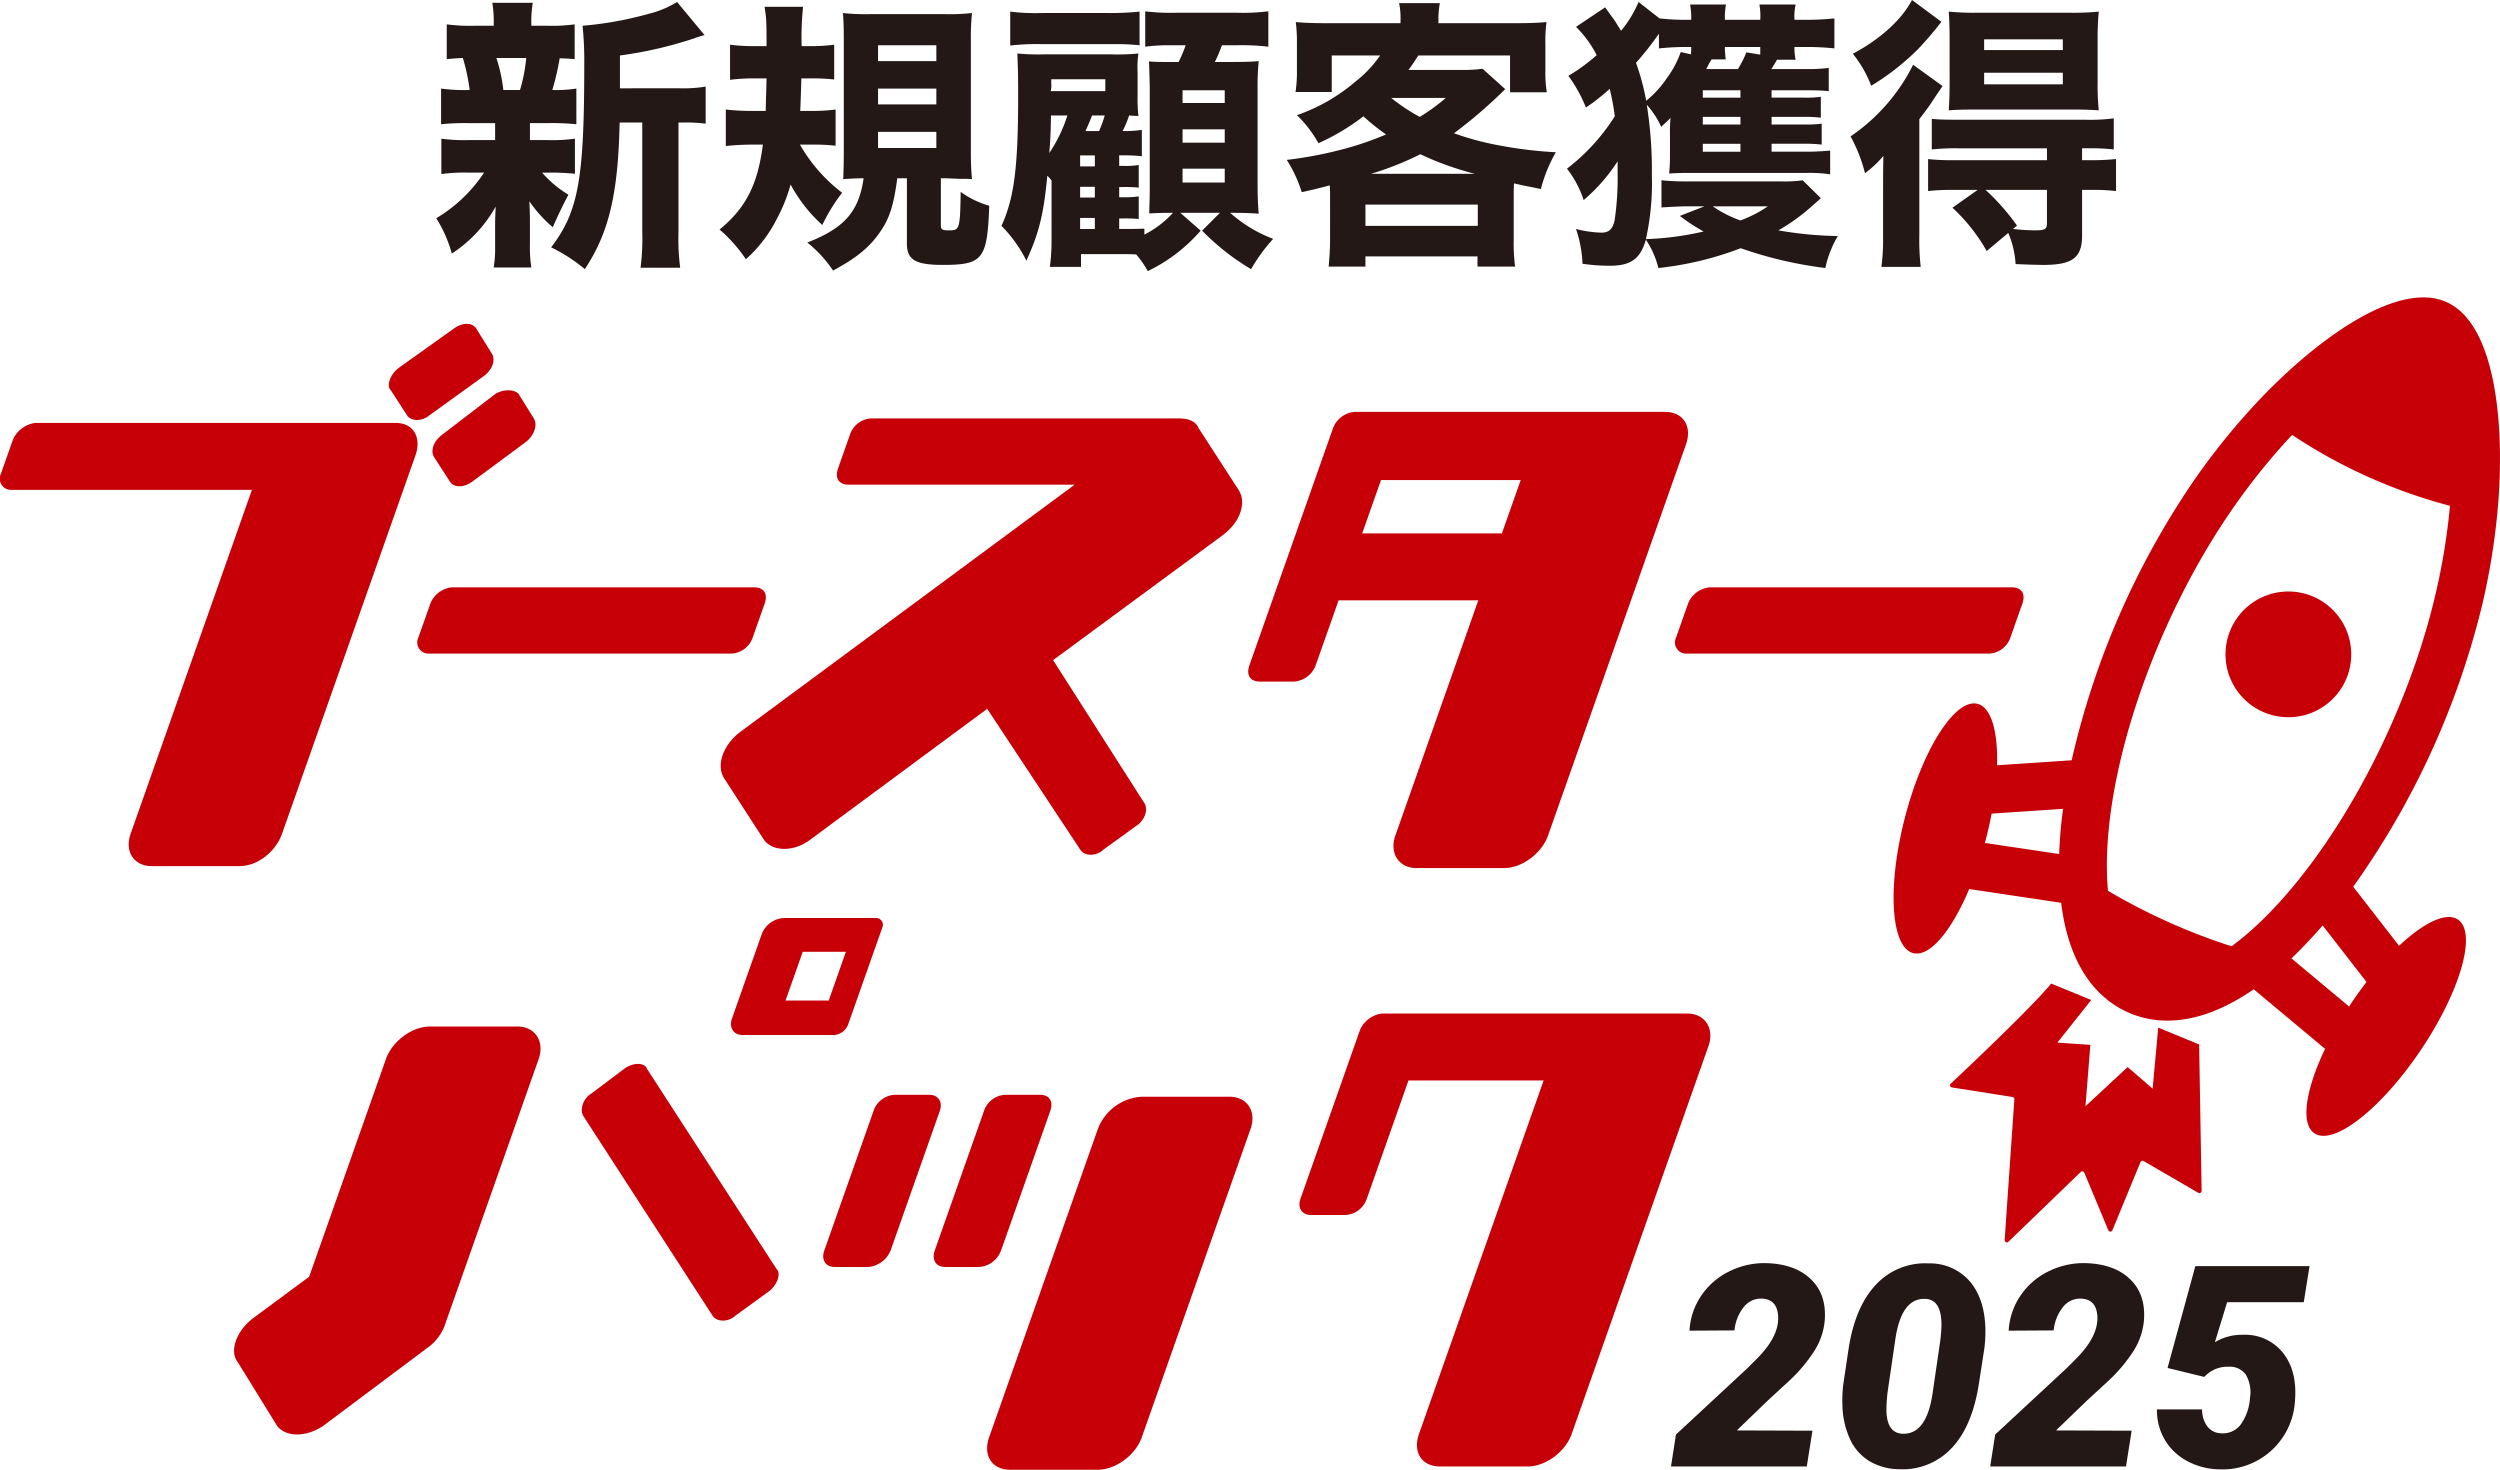 <svg xmlns="http://www.w3.org/2000/svg" xmlns:xlink="http://www.w3.org/1999/xlink" width="515.487" height="303.049" viewBox="0 0 515.487 303.049">
  <defs>
    <clipPath id="clip-path">
      <rect id="長方形_33" data-name="長方形 33" width="515.487" height="303.049" fill="none"/>
    </clipPath>
  </defs>
  <g id="グループ_19" data-name="グループ 19" clip-path="url(#clip-path)">
    <path id="パス_31" data-name="パス 31" d="M526.62,162.721a12.963,12.963,0,1,0-6.515-17.136,12.965,12.965,0,0,0,6.515,17.136" transform="translate(-60.077 -15.967)" fill="#c70008"/>
    <path id="パス_32" data-name="パス 32" d="M557.922,197.637c-2.418-1.626-7.04.635-12.131,5.41l-9.455-12.18a168.345,168.345,0,0,0,26.532-57.853,141.448,141.448,0,0,0,3.174-19.049c1.684-17.215-.047-38.978-10.457-43.646s-27.82,8.49-39.559,21.167a143.471,143.471,0,0,0-12.141,15.049,168.3,168.3,0,0,0-25.6,58.262L462.9,165.822c.187-6.976-1.194-11.933-4.02-12.66-4.617-1.195-11.338,9.344-15,23.53s-2.894,26.668,1.728,27.863c3.4.875,7.927-4.608,11.547-13.21l18.961,2.837c1.738,14.153,8.244,20.1,13.724,22.563s14.243,3.372,25.981-4.733l14.715,12.283c-4.024,8.421-5.111,15.454-2.2,17.411,3.964,2.661,13.8-5.048,21.972-17.22s11.582-24.189,7.618-26.849m-45.964-85.414a132.338,132.338,0,0,1,11.308-14.014c.163-.172.315-.323.471-.5a108.365,108.365,0,0,0,15.67,8.647,108.883,108.883,0,0,0,16.862,5.965c-.02.243-.034.461-.053.7a133.212,133.212,0,0,1-2.961,17.737c-6.438,27.384-22.638,56.316-39.4,70.345-.82.684-1.7,1.374-2.613,2.043a126.428,126.428,0,0,1-13.055-5.011,127.651,127.651,0,0,1-12.423-6.427c-.1-1.127-.171-2.241-.2-3.306-.648-21.85,10.2-53.176,26.394-76.182m-51.349,68.794c.456-1.772.846-3.517,1.165-5.221l14.73-.985a91.514,91.514,0,0,0-.8,9.316l-15.321-2.286c.073-.278.155-.542.225-.824M523.6,205.641c2.17-2.056,4.315-4.338,6.433-6.786l9.047,11.654q-1.59,2.062-3.128,4.344c-.163.241-.307.478-.465.716Z" transform="translate(-51.116 -8.029)" fill="#c70008"/>
    <path id="パス_33" data-name="パス 33" d="M506.092,241.916l-8.435-3.473-1.152,12.584-5.153-4.454-8.7,8.081L483.666,242l-6.8-.465,6.976-8.786-8.257-3.393C471.33,234.6,454.869,250,454.869,250a.444.444,0,0,0-.111.464.473.473,0,0,0,.362.312l12.484,1.973a.456.456,0,0,1,.388.487l-2,29a.469.469,0,0,0,.265.451.452.452,0,0,0,.508-.088l14.915-14.392a.447.447,0,0,1,.409-.119.466.466,0,0,1,.335.273l4.943,11.864a.453.453,0,0,0,.422.283.448.448,0,0,0,.421-.288l5.784-14.035a.457.457,0,0,1,.282-.262.481.481,0,0,1,.378.039l11.259,6.542a.448.448,0,0,0,.457,0,.466.466,0,0,0,.234-.4Z" transform="translate(-52.642 -26.552)" fill="#c70008"/>
    <path id="パス_34" data-name="パス 34" d="M85.663,102.647l-27.5,77.982c-1.323,3.752-5.042,6.7-8.794,6.7H31.282c-3.617,0-5.66-2.948-4.337-6.7l25-70.88H2.37A2.311,2.311,0,0,1,.2,106.4l2.5-7.1a5.9,5.9,0,0,1,4.532-3.349H81.594c3.752,0,5.344,3.082,4.069,6.7m-5.056-13.4c-1.009-.937-.158-3.349,1.654-4.689l11.277-8.039c1.812-1.34,3.821-1.34,4.689,0l3.162,5.091c.867,1.341.158,3.349-1.654,4.69L88.593,94.339c-1.545,1.34-3.823,1.34-4.689,0Zm27.7,10.72-10.873,8.039c-1.813,1.341-3.823,1.341-4.69,0L89.54,103.05c-.867-1.341-.159-3.349,1.654-4.69l11.014-8.442c1.672-.937,3.681-.937,4.691,0l3.161,5.091c.867,1.341.064,3.619-1.749,4.958" transform="translate(0 -8.742)" fill="#c70008"/>
    <path id="パス_35" data-name="パス 35" d="M168.938,140.309l-2.457,6.968a4.879,4.879,0,0,1-4.532,3.35H99.716a2.312,2.312,0,0,1-2.166-3.35l2.456-6.968a5.308,5.308,0,0,1,4.531-3.349h62.233c2.009,0,2.877,1.339,2.168,3.349" transform="translate(-11.269 -15.855)" fill="#c70008"/>
    <path id="パス_36" data-name="パス 36" d="M462.226,140.309l-2.457,6.968a4.879,4.879,0,0,1-4.532,3.35H393a2.312,2.312,0,0,1-2.166-3.35l2.456-6.968a5.308,5.308,0,0,1,4.531-3.349h62.233c2.009,0,2.877,1.339,2.168,3.349" transform="translate(-45.221 -15.855)" fill="#c70008"/>
    <path id="パス_37" data-name="パス 37" d="M253.76,181.572l-6.84,4.958c-1.41,1.34-3.822,1.34-4.69,0L223.01,157.455,186.4,184.52c-3.263,2.411-7.55,2.411-9.379,0l-8.239-12.729c-1.734-2.681-.222-6.969,3.4-9.648l68.867-50.916H194.429c-2.01,0-2.876-1.34-2.168-3.348l2.457-6.969a4.877,4.877,0,0,1,4.531-3.349h62.971c1.74,0,3.655.268,4.381,2.009l8.239,12.729c1.734,2.681.317,6.7-3.307,9.381L236.6,147.406l18.812,29.478c.868,1.34.065,3.617-1.654,4.689" transform="translate(-19.456 -11.294)" fill="#c70008"/>
    <path id="パス_38" data-name="パス 38" d="M381.338,102.746l-28.446,80.663c-1.276,3.617-5.311,6.7-9.063,6.7H325.744c-3.617,0-5.611-3.082-4.335-6.7l17.1-48.5H309.707l-4.726,13.4a5.151,5.151,0,0,1-4.528,3.349h-6.969c-2.009,0-2.876-1.34-2.168-3.349L308.563,99.4a5.165,5.165,0,0,1,4.53-3.35H377c3.752,0,5.66,2.949,4.337,6.7M343.38,121.1l3.875-10.987H318.449L314.573,121.1Z" transform="translate(-33.696 -11.119)" fill="#c70008"/>
    <path id="パス_39" data-name="パス 39" d="M98.248,297.416a10.011,10.011,0,0,1-3.9,5.359L72.87,318.853c-3.484,2.279-7.5,2.279-9.379,0l-8.1-13.13c-1.876-2.28-.363-6.567,3.26-9.246l11.417-8.44L85.9,243.15c1.275-3.617,5.31-6.7,9.06-6.7H113.05c3.617,0,5.611,3.082,4.336,6.7Zm68.184-10.987c1.01.937.16,3.348-1.654,4.688l-6.84,4.958c-1.408,1.34-3.821,1.34-4.689,0l-26.624-41.135c-.867-1.34-.016-3.752,1.653-4.689l6.754-5.091c1.813-1.34,4.223-1.34,4.689,0Zm21.8-70.345-7.09,20.1a3.409,3.409,0,0,1-2.717,2.009H159.4c-2.009,0-2.735-1.742-2.168-3.35l6.142-17.419a5.169,5.169,0,0,1,4.532-3.349h19.024a1.4,1.4,0,0,1,1.3,2.011M168.293,231.09h8.9l3.544-10.048h-8.9Z" transform="translate(-6.319 -24.782)" fill="#c70008"/>
    <path id="パス_40" data-name="パス 40" d="M216,258.639l-10.159,28.808a5.5,5.5,0,0,1-4.531,3.349h-6.966c-2.011,0-2.783-1.608-2.17-3.349l10.161-28.808a4.874,4.874,0,0,1,4.53-3.35h6.967c1.741,0,2.876,1.34,2.168,3.35m22.777,0-10.161,28.808a5.158,5.158,0,0,1-4.53,3.349h-6.967c-2.01,0-2.783-1.608-2.17-3.349l10.16-28.808a4.877,4.877,0,0,1,4.532-3.35h6.966c2.011,0,2.878,1.34,2.17,3.35m41.281,3.753-22.4,63.51c-1.323,3.752-5.445,6.7-9.062,6.7H230.515c-3.751,0-5.66-2.948-4.337-6.7l22.4-63.51a10.325,10.325,0,0,1,9.062-6.7h18.087c3.617,0,5.66,2.947,4.337,6.7" transform="translate(-22.223 -29.553)" fill="#c70008"/>
    <path id="パス_41" data-name="パス 41" d="M387.358,243.049,359.149,323.04c-1.323,3.752-5.445,6.7-9.062,6.7H332c-3.75,0-5.657-2.948-4.335-6.7l25.7-72.889H325.5l-8.6,24.385a4.877,4.877,0,0,1-4.532,3.349H305.4c-1.742,0-2.878-1.339-2.168-3.349L315.52,239.7a5.688,5.688,0,0,1,4.532-3.35h62.969c3.617,0,5.612,3.082,4.337,6.7" transform="translate(-35.079 -27.361)" fill="#c70008"/>
    <path id="パス_42" data-name="パス 42" d="M417.658,336.476h-28l1.021-6.581,14.7-13.646,2.014-2.014q4.738-4.767,4.341-8.994-.312-3.292-3.4-3.377a4.481,4.481,0,0,0-3.7,1.774,9.073,9.073,0,0,0-1.887,4.781l-9.277.056a14.163,14.163,0,0,1,2.355-7.107,14.662,14.662,0,0,1,5.688-5.035,16.2,16.2,0,0,1,7.589-1.788q6.042.114,9.361,3.277t2.894,8.553a13.949,13.949,0,0,1-2.086,6.185,31.864,31.864,0,0,1-5.319,6.326l-4.312,3.973-6.412,6.184,15.6.057Z" transform="translate(-45.108 -34.097)" fill="#231815"/>
    <path id="パス_43" data-name="パス 43" d="M441.348,337.05a12.293,12.293,0,0,1-6.143-1.66,10.264,10.264,0,0,1-4.043-4.624,17.486,17.486,0,0,1-1.531-6.937,26.405,26.405,0,0,1,.17-4.228l1.078-7.207q1.3-8.707,5.589-13.319a13.821,13.821,0,0,1,10.923-4.468,10.906,10.906,0,0,1,8.44,3.631q3.048,3.519,3.277,9.59a29.03,29.03,0,0,1-.2,4.226l-1.135,7.349q-1.362,8.823-5.631,13.305a13.831,13.831,0,0,1-10.795,4.341m8.425-26.271a32.424,32.424,0,0,0,.284-3.489q0-5.193-3.29-5.363-5.051-.255-6.27,8.653l-1.5,10.213a32.178,32.178,0,0,0-.285,3.49q-.142,5.248,3.263,5.448,5.136.255,6.327-8.88Z" transform="translate(-49.733 -34.104)" fill="#231815"/>
    <path id="パス_44" data-name="パス 44" d="M492.094,336.476h-28l1.021-6.581,14.7-13.646,2.014-2.014q4.738-4.767,4.341-8.994-.312-3.292-3.4-3.377a4.481,4.481,0,0,0-3.7,1.774,9.073,9.073,0,0,0-1.887,4.781l-9.277.056a14.163,14.163,0,0,1,2.355-7.107,14.662,14.662,0,0,1,5.688-5.035,16.2,16.2,0,0,1,7.589-1.788q6.042.114,9.361,3.277t2.894,8.553a13.949,13.949,0,0,1-2.086,6.185,31.865,31.865,0,0,1-5.319,6.326l-4.312,3.973-6.412,6.184,15.6.057Z" transform="translate(-53.725 -34.097)" fill="#231815"/>
    <path id="パス_45" data-name="パス 45" d="M505.162,316.245l5.731-20.994H534.44l-1.19,7.433h-15.8l-2.525,8.255a10.708,10.708,0,0,1,5.7-1.531,10,10,0,0,1,8.384,3.773q2.937,3.773,2.425,9.872a14.956,14.956,0,0,1-15.548,14.1,14.509,14.509,0,0,1-6.653-1.7,11.732,11.732,0,0,1-4.639-4.412,11.9,11.9,0,0,1-1.616-6.256h9.306a5.829,5.829,0,0,0,1.106,3.547,3.688,3.688,0,0,0,2.951,1.39,4.583,4.583,0,0,0,3.858-1.745,10.46,10.46,0,0,0,1.958-5.574,7.194,7.194,0,0,0-.851-4.78,4.021,4.021,0,0,0-3.547-1.632,6.5,6.5,0,0,0-5.022,2.1Z" transform="translate(-58.226 -34.179)" fill="#231815"/>
    <path id="パス_46" data-name="パス 46" d="M121.044,28.939h3.618a34.734,34.734,0,0,0,5.66-.292v7.237a47.942,47.942,0,0,0-5.66-.233h-1.109a23.047,23.047,0,0,0,5.426,4.551c-1.225,2.334-2.275,4.494-3.208,6.71a26.528,26.528,0,0,1-4.844-5.368c.117,2.451.117,3.326.117,4.2v4.668a27.026,27.026,0,0,0,.292,4.785h-7.761a24.858,24.858,0,0,0,.292-4.493V46.271c0-.992.057-2.334.117-3.618a27.712,27.712,0,0,1-9.046,9.687,27.147,27.147,0,0,0-3.21-7.294,30.385,30.385,0,0,0,9.862-9.4h-3.209a35.684,35.684,0,0,0-5.6.292V28.647a35.543,35.543,0,0,0,5.718.292h5.369v-3.5h-5.544a48.28,48.28,0,0,0-5.6.234V18.318a35.914,35.914,0,0,0,5.894.292,40.966,40.966,0,0,0-1.4-6.595c-1.459.059-2.159.118-3.326.234V5.072a36.02,36.02,0,0,0,5.777.292h3.91v-.35a23.889,23.889,0,0,0-.292-4.377h8.345a22.619,22.619,0,0,0-.292,4.377v.35h3.21a35.211,35.211,0,0,0,5.718-.292V12.25c-1.167-.117-1.576-.117-3.092-.175a52.6,52.6,0,0,1-1.517,6.535,27.694,27.694,0,0,0,4.96-.292v7.353a49.388,49.388,0,0,0-5.66-.234h-3.91ZM119,18.61a33.444,33.444,0,0,0,1.283-6.595H114.1a2.55,2.55,0,0,1,.233.643,31.674,31.674,0,0,1,1.226,5.952Zm32.912-.35a28.73,28.73,0,0,0,5.368-.35v7.645a29.531,29.531,0,0,0-4.494-.234h-1.109V47.9a45.862,45.862,0,0,0,.351,7.353h-8.169a47.247,47.247,0,0,0,.349-7.353V25.321h-4.668c-.292,14.706-2.218,22.759-7.177,30.229a33.325,33.325,0,0,0-6.945-4.494c5.6-7.353,6.828-13.888,6.828-37.58a69.826,69.826,0,0,0-.351-8.111,73.252,73.252,0,0,0,13.6-2.451A20.512,20.512,0,0,0,151.388.462l5.662,6.828a18.681,18.681,0,0,0-2.043.641,83.5,83.5,0,0,1-15.405,3.56V18.26Z" transform="translate(-11.776 -0.053)" fill="#231815"/>
    <path id="パス_47" data-name="パス 47" d="M184.367,30a33.033,33.033,0,0,0,8.695,9.921,37.763,37.763,0,0,0-4.085,6.653,30.857,30.857,0,0,1-6.535-8.345,33.539,33.539,0,0,1-2.86,7.119,27.867,27.867,0,0,1-6.36,8.287,30.663,30.663,0,0,0-5.427-6.128c5.427-4.434,7.879-9.278,8.929-17.507H174.8a53.365,53.365,0,0,0-5.717.292V22.767a47.37,47.37,0,0,0,5.368.292h2.859c.059-2.861.117-4.435.175-6.711h-2.567a37.517,37.517,0,0,0-4.961.292V9.4a37.192,37.192,0,0,0,5.369.292h2.158c0-5.427-.058-5.836-.408-8.111h7.936a62.309,62.309,0,0,0-.292,8.111h1.458a36.494,36.494,0,0,0,5.252-.292v7.177a39.663,39.663,0,0,0-4.668-.233h-2.1c-.058,2.043-.117,4.085-.233,6.711h2.043a36.617,36.617,0,0,0,5.251-.292v7.469a38.668,38.668,0,0,0-4.61-.234Zm12.663,6.945c-.643,0-2.276.058-3.735.175.058-1.692.117-3.326.117-5.777V8.645c0-2.742-.058-4.259-.175-5.777a43,43,0,0,0,5.6.233h15.347a42.344,42.344,0,0,0,5.661-.233,50.6,50.6,0,0,0-.234,5.835V31.519a54.944,54.944,0,0,0,.234,5.6,18.19,18.19,0,0,0-1.868-.058c-.758,0-.758,0-3.442-.117h-1.109v9.687c0,.875.292,1.05,1.692,1.05,2.158,0,2.275-.233,2.393-7.936a18.4,18.4,0,0,0,5.893,2.859c-.409,11.03-1.284,12.2-9.57,12.2-5.661,0-7.411-1.05-7.411-4.376V36.946h-1.984c-.759,5.6-1.576,8.169-3.443,10.912-2.158,3.21-4.9,5.486-9.8,8.112a25.7,25.7,0,0,0-5.311-5.778c7.645-2.975,10.621-6.36,11.613-13.246Zm3.442-24.158h12.021V9.52H200.473Zm0,8.927h12.021V18.448H200.473Zm0,8.986h12.021V27.375H200.473Z" transform="translate(-19.424 -0.183)" fill="#231815"/>
    <path id="パス_48" data-name="パス 48" d="M257.806,47.514h.759c1.634,0,2.451,0,4.435-.058v1.226a20.561,20.561,0,0,0,5.893-4.493h-.525c-1.926,0-2.976.057-4.376.117.057-1.751.117-3.56.117-5.311V18.454c-.059-2.976-.117-4.843-.175-5.486,1.576.118,2.1.118,4.9.118h1.226a31.844,31.844,0,0,0,1.459-3.444h-2.976a36.348,36.348,0,0,0-5.369.292V2.639a42.273,42.273,0,0,0,6.42.292h12.371a43.04,43.04,0,0,0,6.594-.292V9.933a47.139,47.139,0,0,0-6.594-.292h-2.976a32.19,32.19,0,0,1-1.459,3.444h3.093c3.268,0,4.61-.059,5.952-.175a51.639,51.639,0,0,0-.233,5.485V38.119c0,2.334.059,4.26.233,6.244-1.692-.117-3.5-.174-5.018-.174h-.875a28.523,28.523,0,0,0,8.87,5.368A36.041,36.041,0,0,0,285,55.8a48.854,48.854,0,0,1-10.1-7.936l3.676-3.676h-8.169l4.2,3.676A33.988,33.988,0,0,1,263.7,56.209a19.4,19.4,0,0,0-2.393-3.442c-1.284-.059-1.926-.059-2.976-.059h-8.4v2.626H243.51a40.023,40.023,0,0,0,.349-5.485V37.535a7.044,7.044,0,0,0-.875-.992c-.758,8.054-1.75,11.9-4.318,17.506a27.884,27.884,0,0,0-5.135-7.177c2.625-5.718,3.442-12.079,3.442-26.784,0-4.494-.058-6.3-.175-8.754a45.021,45.021,0,0,0,5.66.176h13.655a42.48,42.48,0,0,0,5.661-.176,18.282,18.282,0,0,0-.175,3.793v4.9a32.729,32.729,0,0,0,.175,4.2c-1.226-.058-1.226-.058-1.927-.116a19.42,19.42,0,0,1-1.341,3.209,22.7,22.7,0,0,0,3.968-.233v5.427a37.342,37.342,0,0,0-4.143-.175h-.525V34.5h.817a14.822,14.822,0,0,0,3.21-.176v4.669a26.957,26.957,0,0,0-3.268-.117h-.759v2.1h.817a19.754,19.754,0,0,0,3.21-.175v4.668a26.956,26.956,0,0,0-3.268-.117h-.759ZM235.34,2.7a42.365,42.365,0,0,0,6.418.292h13.83a59.572,59.572,0,0,0,6.42-.292V9.641a45.834,45.834,0,0,0-5.252-.233h-15a46.211,46.211,0,0,0-6.418.292Zm8.4,21.416c-.059,3.676-.117,4.9-.351,7.761a30.731,30.731,0,0,0,3.735-7.761Zm.057-6.536a4.055,4.055,0,0,1-.117,1.517h11.263V16.644H243.8Zm8.987,14.763h-3.036v2.276h3.036Zm-3.036,8.7h3.036V38.819h-3.036Zm0,6.477h3.036V45.238h-3.036Zm3.91-20.191a26.13,26.13,0,0,0,1.168-3.209H252.2c-.234.7-.7,1.75-1.343,3.209Zm17.215-5.778h8.695V18.92h-8.695Zm0,8.169h8.695V26.972h-8.695Zm0,8.229h8.695V35.085h-8.695Z" transform="translate(-27.034 -0.305)" fill="#231815"/>
    <path id="パス_49" data-name="パス 49" d="M308.987,40.932c0-1.109,0-1.692-.058-2.625-2.684.7-3.384.875-5.777,1.4a27.708,27.708,0,0,0-3.094-6.653,82.766,82.766,0,0,0,11.2-2.1,63.691,63.691,0,0,0,9.279-3.151,41.108,41.108,0,0,1-4.669-3.735,45.8,45.8,0,0,1-9.278,5.543,24.659,24.659,0,0,0-4.435-5.778,37.325,37.325,0,0,0,12.021-6.886,24.264,24.264,0,0,0,5.136-5.427h-9.979v7.528h-7.47a27.022,27.022,0,0,0,.292-4.551V9.071a32.836,32.836,0,0,0-.233-4.435c1.984.176,3.792.233,6.886.233h14.706V4.343a15.15,15.15,0,0,0-.292-3.617h8.4a19.288,19.288,0,0,0-.292,3.56v.583h15.289c3.267,0,4.96-.057,7-.233a29.825,29.825,0,0,0-.233,4.435v5.544a25.183,25.183,0,0,0,.292,4.493H346.1V11.522H327.193c-.758,1.167-1.4,2.159-2.043,2.976H336a28.175,28.175,0,0,0,4.434-.234l4.67,4.2a99.408,99.408,0,0,1-10.563,9.1,59.334,59.334,0,0,0,9.687,2.568,84.944,84.944,0,0,0,11.321,1.342,29.981,29.981,0,0,0-3.092,7.586c-2.8-.584-3.618-.7-5.543-1.166-.059,1.225-.059,1.809-.059,3.092v8.52a35.1,35.1,0,0,0,.292,5.544H339.39v-2.1H316.281v2.1H308.7c.175-1.984.292-3.793.292-5.661Zm7.294,5.718h23.167V42.275H316.281Zm22.525-10.736a62.58,62.58,0,0,1-11.2-4.027,62.444,62.444,0,0,1-10.154,4.027ZM321.592,20.275a38.174,38.174,0,0,0,5.893,3.91,39.159,39.159,0,0,0,5.368-3.91Z" transform="translate(-34.736 -0.084)" fill="#231815"/>
    <path id="パス_50" data-name="パス 50" d="M407.589,31.332H415c1.634,0,3.443-.117,4.669-.233V36a27.932,27.932,0,0,0-4.785-.292H390.316c-1.751,0-2.685.058-3.851.117a35.815,35.815,0,0,0,.174-3.968V27.538a26.909,26.909,0,0,1,.117-3.151c-.525.525-.991.934-1.926,1.809a18.007,18.007,0,0,0-2.975-4.551,85.533,85.533,0,0,1,1.05,14.588,53.216,53.216,0,0,1-1.226,13.129,62.374,62.374,0,0,0,11.9-1.575,38.723,38.723,0,0,1-4.9-3.21l5.076-1.984h-3.21c-1.75,0-3.851.118-5.66.234v-5.6a54.205,54.205,0,0,0,5.835.233h18.907a27.362,27.362,0,0,0,4.376-.233l3.735,3.677c-.409.409-.409.409-2.275,2.042a39.9,39.9,0,0,1-6.477,4.61,78.129,78.129,0,0,0,12.254,1.167,22.87,22.87,0,0,0-2.275,5.368l-.292,1.226a83.788,83.788,0,0,1-17.449-4.084,67.118,67.118,0,0,1-16.981,4.084,18.06,18.06,0,0,0-2.568-5.835c-1.167,3.968-3.093,5.368-7.469,5.368a38.82,38.82,0,0,1-5.6-.409,25.2,25.2,0,0,0-1.343-7.177,23.106,23.106,0,0,0,5.194.759c1.575,0,2.275-.642,2.743-2.393a58.565,58.565,0,0,0,.641-9.92V33.316a36.113,36.113,0,0,1-7,7.994,21.175,21.175,0,0,0-3.442-6.477,41.616,41.616,0,0,0,9.862-10.8,48.951,48.951,0,0,0-1.05-5.661,41.218,41.218,0,0,1-4.9,3.852,30.227,30.227,0,0,0-3.618-6.536,37.982,37.982,0,0,0,5.835-4.259,22.791,22.791,0,0,0-4.26-5.836l6.011-4.027c.525.76.525.76,1.809,2.509.349.525.758,1.167,1.458,2.334A23.54,23.54,0,0,0,380.162.462l4.319,3.385a46.292,46.292,0,0,0,5.31.291h1.226a14.362,14.362,0,0,0-.233-3.151h7.412a14.712,14.712,0,0,0-.234,3.151h7.295A13.432,13.432,0,0,0,405.08.986h7.469a11.231,11.231,0,0,0-.233,3.151h2.509a56.021,56.021,0,0,0,5.719-.291v6.185a56.046,56.046,0,0,0-5.777-.292h-2.451a10.9,10.9,0,0,0,.233,2.625H408.7c-.408.759-.642,1.109-1.167,1.926h6.945a34.33,34.33,0,0,0,4.9-.233v4.785c-1.4-.117-2.452-.176-4.785-.176h-7v1.517h6.652a22.041,22.041,0,0,0,3.5-.174v4.318a24.7,24.7,0,0,0-3.5-.175h-6.652v1.576h6.769a24.542,24.542,0,0,0,3.559-.175v4.318a25.709,25.709,0,0,0-3.559-.174h-6.769ZM384.364,7a64.141,64.141,0,0,1-4.727,6.01,49.26,49.26,0,0,1,2.1,7.82A20.9,20.9,0,0,0,386,16.159a20.335,20.335,0,0,0,2.859-5.369l2.1.468a11.3,11.3,0,0,0,.058-1.517h-1.109c-1.868,0-3.852.117-5.543.292Zm16.806,11.67h-7.761v1.517h7.761Zm0,5.486h-7.761v1.575h7.761Zm-7.762,7.178h7.761V29.7h-7.761Zm7.237-17.04a21.2,21.2,0,0,0,1.751-3.442l2.86.467V9.74H397.96a20.015,20.015,0,0,0,.175,2.567h-2.918l-.524.875c-.176.351-.176.351-.584,1.109Zm-5.193,28.3a24.044,24.044,0,0,0,5.718,2.918,25.851,25.851,0,0,0,5.66-2.918Z" transform="translate(-42.3 -0.053)" fill="#231815"/>
    <path id="パス_51" data-name="パス 51" d="M438.241,38.105c0-2.217,0-2.976.059-5.952a22.21,22.21,0,0,1-3.793,3.559,31.675,31.675,0,0,0-2.975-7.586,38.852,38.852,0,0,0,12.9-14.764L450.5,17.74c-.992,1.459-.992,1.459-2.16,3.21-.466.759-.583.875-1.692,2.392-.524.7-.524.7-.934,1.226V48.376A48.989,48.989,0,0,0,446,55.028h-8.111a41.675,41.675,0,0,0,.349-6.127ZM450.263,4.493a70.613,70.613,0,0,1-4.843,5.661,50.893,50.893,0,0,1-9.629,7.528A24.107,24.107,0,0,0,432,11.087c5.777-3.093,10.036-7,12.2-11.087Zm2.859,34.663a48.738,48.738,0,0,0-5.6.233V32.8a48.163,48.163,0,0,0,5.66.233h18.848v-2.45H453.822a45.983,45.983,0,0,0-5.543.233v-6.3c1.342.116,2.393.175,5.66.175h26.084a36.61,36.61,0,0,0,5.779-.292V30.81a46.466,46.466,0,0,0-5.6-.233h-.934v2.45h1.226a49.768,49.768,0,0,0,5.777-.233v6.594a45.613,45.613,0,0,0-5.6-.233h-1.4v9.4c0,4.551-1.926,6.069-7.994,6.069-.351,0-.351,0-2.8-.057-1.576-.059-1.576-.059-2.918-.118a18.848,18.848,0,0,0-1.517-6.419L459.6,51.761a36.7,36.7,0,0,0-7.061-8.929l5.194-3.676Zm4.085-16.572c-2.334,0-4.318.057-5.427.174.117-1.926.174-3.384.174-5.893V7.819c0-2.334-.057-3.5-.174-5.427a53.088,53.088,0,0,0,6.069.233H476.58a52.293,52.293,0,0,0,6.127-.233,58.787,58.787,0,0,0-.233,5.952v8.52a54.725,54.725,0,0,0,.233,5.893c-1.4-.117-3.442-.174-5.31-.174Zm1.867-12.256H475.3V8.11H459.074Zm0,7.062H475.3V15H459.074Zm.292,21.766a45.44,45.44,0,0,1,6.477,7.352l-.817.7a43.321,43.321,0,0,0,4.493.293c2.043,0,2.509-.234,2.509-1.46V39.156Z" transform="translate(-49.956)" fill="#231815"/>
  </g>
</svg>
